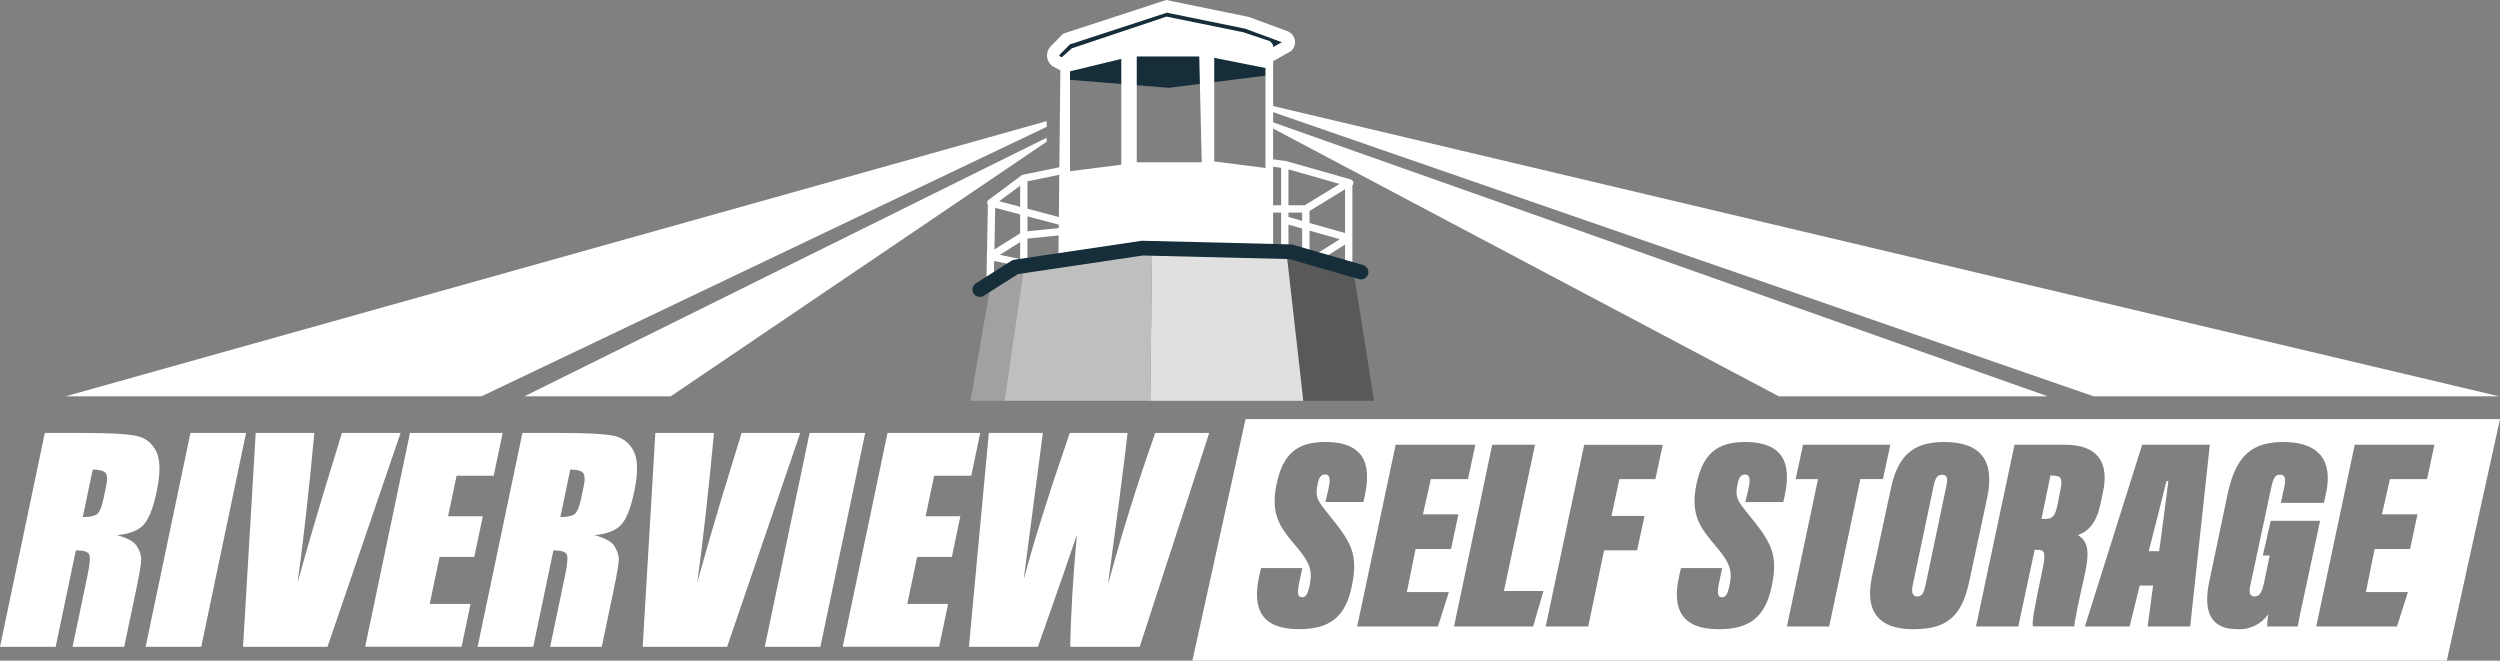 <?xml version="1.0" encoding="UTF-8"?>
<svg id="Layer_2" data-name="Layer 2" xmlns="http://www.w3.org/2000/svg" viewBox="0 0 865.34 228.68">
  <rect x="0" y="0" width="865.34" height="228.68" fill="#808080" stroke="none"/>
  <defs>
    <style>
      .cls-1 {
        fill: #595959;
      }

      .cls-2 {
        fill: none;
        stroke: #416678;
        stroke-miterlimit: 10;
        stroke-width: .54px;
      }

      .cls-3 {
        fill: #fff;
      }

      .cls-4 {
        fill: #152e3a;
      }

      .cls-5 {
        fill: #a1a1a1;
      }

      .cls-6 {
        fill: #e0e0e0;
      }

      .cls-7 {
        fill: #bfbfbf;
      }
    </style>
  </defs>
  <g id="Layer_1-2" data-name="Layer 1">
    <g>
      <g>
        <polygon class="cls-3" points="439.45 41.92 708.83 137.19 615.72 137.19 439.45 43.85 439.45 41.92"/>
        <polygon class="cls-3" points="439.45 38.4 724.71 137.19 865.07 137.19 439.45 36.42 439.45 38.4"/>
      </g>
      <polygon class="cls-3" points="362.29 43.9 166.65 137.19 22.65 137.19 362.29 41.93 362.29 43.9"/>
      <polygon class="cls-3" points="362.29 49.06 232.15 137.19 181.49 137.19 362.29 47.67 362.29 49.06"/>
      <g>
        <path class="cls-3" d="M710.59,164.61h-.86l-3.1,15.02h1.13c2.83,0,3.59-1.03,4.44-5l1.03-5.29c.75-3.68.19-4.72-2.64-4.72Z"/>
        <path class="cls-3" d="M431.14,145.06l-18.41,83.63h434.2l18.41-83.63h-434.2ZM467.95,202.77c-2.27,11.05-7.84,15.01-18.42,15.01-12.66,0-16.34-6.8-13.6-18.7l.57-2.46h14.27s-1.13,5.38-1.13,5.38c-.75,3.78-.28,4.72,1.13,4.72,1.32,0,1.99-1.23,2.64-4.63.94-4.72-.28-7.65-4.44-12.56-5.48-6.52-9.45-10.95-7.08-22.1,2.17-10.2,6.99-14.45,16.81-14.45,15.2,0,15.68,9.82,13.6,19.08l-.38,1.7h-13.13l1.03-4.53c.75-3.4.57-5-1.23-5-.85,0-1.89.38-2.46,3.02-1.03,4.91-.19,5.95,3.87,10.95,7.74,9.54,10.2,13.6,7.93,24.56ZM501.5,204.94l-3.78,11.9h-27.95l13.32-62.9h27.58l-2.55,11.9h-12.85l-2.74,12.18h12.28l-2.55,12h-12.28l-3.02,14.92h14.55ZM530.68,216.84h-27.39l13.22-62.9h14.82l-10.77,50.62h13.69l-3.58,12.28ZM572.99,165.84h-12.47l-2.74,12.75h11.43l-2.55,11.9h-11.43l-5.48,26.36h-14.73l13.32-62.9h27.2l-2.55,11.9ZM617.28,173.78h-13.13l1.03-4.53c.76-3.4.57-5-1.23-5-.86,0-1.89.38-2.46,3.02-1.04,4.91-.19,5.95,3.87,10.95,7.74,9.54,10.2,13.6,7.93,24.56-2.27,11.05-7.84,15.01-18.42,15.01-12.66,0-16.34-6.8-13.6-18.7l.57-2.46h14.27s-1.13,5.38-1.13,5.38c-.75,3.78-.28,4.72,1.13,4.72,1.32,0,1.98-1.23,2.64-4.63.94-4.72-.28-7.65-4.44-12.56-5.48-6.52-9.45-10.95-7.08-22.1,2.17-10.2,6.99-14.45,16.81-14.45,15.2,0,15.67,9.82,13.6,19.08l-.38,1.7ZM633.15,216.84h-14.64l10.77-51h-7.74l2.55-11.91h30.22l-2.55,11.9h-7.84l-10.77,51ZM662.15,217.79c-11.43,0-16.91-5.67-14.17-18.32l6.61-30.79c2.64-12.28,8.97-15.68,18.42-15.68,12.56,0,17.56,6.42,14.83,19.27h0s-6.24,29.09-6.24,29.09c-2.74,12.94-8.59,16.43-19.45,16.43ZM717.96,216.83h-14.26c-.47-1.13.29-5.57,3.31-19.83,1.32-6.23.47-6.7-1.98-6.7h-.76l-5.67,26.54h-14.64l13.33-62.9h17.47c11.33,0,15.4,6.05,13.13,16.53l-.94,4.34c-1.32,6.14-4.15,9.25-7.74,10.39,3.59,2.17,4.25,5.57,2.17,14.73-1.7,7.46-3.21,14.45-3.4,16.9ZM743.37,216.84l1.89-14.17h-4.63s-3.49,14.17-3.49,14.17h-15.49l19.83-62.9h23.42l-6.8,62.9h-14.73ZM795.32,216.84h-10.58c.04-1.42.17-2.84.38-4.25-2.41,3.52-6.51,5.49-10.77,5.19-9.45,0-11.8-6.42-9.62-16.62l6.14-29.28c2.36-11.33,6.33-18.89,19.27-18.89,15.86,0,16.72,10.01,14.92,18.04l-.66,3.02h-14.92l1.23-5.57c.66-3.21.09-4.16-1.61-4.16-1.23,0-2.08.47-2.92,4.34l-7.27,34c-.76,3.49.57,3.78,1.51,3.78,1.42,0,2.45-.94,3.21-4.53l1.98-9.62h-2.36l2.72-12.02h17.09l-6.04,28.25c-.57,2.55-1.23,5.76-1.7,8.31ZM840.08,165.84h-12.85l-2.74,12.18h12.28l-2.55,12h-12.27l-3.02,14.92h14.54l-3.78,11.9h-27.95l13.32-62.9h27.58l-2.55,11.9Z"/>
        <path class="cls-3" d="M743.75,190.78h3.59c.75-4.81,2.74-20.87,3.21-24.27h-.66c-.66,2.74-4.53,18.13-6.14,24.27Z"/>
        <path class="cls-3" d="M672.15,164.34c-1.42,0-2.26.94-2.83,3.78h0s-7.27,34.47-7.27,34.47c-.47,2.36-.09,3.87,1.51,3.87,1.79,0,2.36-1.32,2.92-3.87l7.27-34.57c.57-2.83.09-3.68-1.61-3.68Z"/>
      </g>
      <g>
        <g>
          <path class="cls-3" d="M368.02,78.79l-12.37,1.27v-5.17l10.93,2.9c.11.03.22.04.33.04.56,0,1.08-.38,1.23-.95.18-.68-.22-1.38-.9-1.56l-11.59-3.08v-9.49l11.32-2.31c.69-.14,1.13-.81.99-1.5-.14-.69-.81-1.13-1.5-.99l-12.34,2.52s-.02,0-.02,0c-.04,0-.08.02-.12.04-.03.01-.07.02-.1.03,0,0-.01,0-.02.01-.03.01-.06.03-.09.05-.03.02-.07.03-.1.06,0,0-.02.01-.03.02,0,0-.01,0-.02.01l-10.83,8.06c-.21.08-.39.22-.53.39l-.04.03s-.03.02-.04.04c-.03.03-.06.05-.09.08-.03.03-.06.06-.09.09-.02.03-.05.06-.07.09-.03.04-.05.07-.07.11-.02.03-.03.07-.05.1-.02.04-.04.09-.05.13,0,.02-.01.03-.02.04,0,.02,0,.04-.01.07,0,.04-.02.09-.02.13,0,.04,0,.08,0,.12,0,.04,0,.08,0,.12,0,.04,0,.08.02.12,0,.04.02.08.03.12.01.04.03.08.04.12.02.04.03.07.05.11.02.04.04.08.07.12.01.02.02.03.03.05l-.32,17.25s-.04.08-.05.12c-.02.05-.04.11-.05.16,0,0,0,0,0,0,0,.03,0,.06,0,.08,0,.05-.02.1-.02.16,0,.04,0,.08,0,.12,0,.04,0,.09.01.13,0,.04.02.08.03.13.01.04.02.08.03.11,0,.02.02.04.03.06l-.12,6.12c-.01.7.55,1.28,1.25,1.3,0,0,.02,0,.02,0,.69,0,1.26-.55,1.27-1.25l.1-5.1,8.34,1.79c.09.02.18.03.27.03.45,0,.86-.25,1.09-.63.17.08.35.13.54.13.7,0,1.27-.57,1.27-1.27v-7.78l12.63-1.3c.7-.07,1.21-.7,1.14-1.4-.07-.7-.7-1.21-1.4-1.14ZM353.1,80.77l-8.89,5.59.27-14.43,8.62,2.29v6.56ZM345.86,69.66l7.25-5.4v7.32l-7.25-1.92ZM346.1,88.18l7.01-4.4v5.92s-.06-.02-.09-.03l-6.91-1.48Z"/>
          <path class="cls-3" d="M467.54,62.11l-22.49-6.39s-.03,0-.04,0c-.03,0-.06-.01-.09-.02-.01,0-.03,0-.04,0l-3.78-.5c-.7-.09-1.34.4-1.43,1.09-.09.7.4,1.34,1.09,1.43l2.68.36v12.98h-2.51c-.7,0-1.27.57-1.27,1.27s.57,1.27,1.27,1.27h2.51v12.29c0,.7.57,1.27,1.27,1.27s1.27-.57,1.27-1.27v-8.13l4.75,1.35v7.91c0,.7.57,1.27,1.27,1.27s1.27-.57,1.27-1.27v-7.19l10.47,2.98-7.77,4.89c-.59.37-.77,1.16-.4,1.76.24.38.66.59,1.08.59.23,0,.47-.06.68-.2l8.24-5.19v5.74c0,.7.57,1.27,1.27,1.27s1.27-.57,1.27-1.27v-26.21c.13-.14.25-.31.3-.51.19-.68-.2-1.38-.88-1.57ZM445.97,58.63l17.72,5.03-12.06,7.38h-5.66v-12.41ZM445.97,75.1v-1.51h4.75v2.86l-4.75-1.35ZM453.27,73.03l12.3-7.52v15.16l-12.3-3.49v-4.14Z"/>
        </g>
        <polygon class="cls-5" points="354.38 92.91 347.69 138.73 335.92 138.73 342.67 99.93 352.61 93.14 354.38 92.91"/>
        <polygon class="cls-1" points="475.62 138.73 451.1 138.73 445.38 88.21 468.55 94.34 475.62 138.73"/>
        <polygon class="cls-6" points="451.1 138.73 398.15 138.73 398.76 87.89 445.38 88.21 451.1 138.73"/>
        <polygon class="cls-7" points="398.76 87.89 398.15 138.73 347.69 138.73 354.38 92.91 393.12 87.86 398.76 87.89"/>
        <line class="cls-2" x1="398.78" y1="86.22" x2="398.76" y2="87.89"/>
        <path class="cls-4" d="M364.56,20.97l1.82-6.29s28.35-9.53,28.72-9.65,9.4-2.83,9.4-2.83l34.16,7.45,8.81,5.28-6.92,5.66-1.01,5.41-34.97,4.4-34.18-2.77-5.83-6.67Z"/>
        <path class="cls-3" d="M448.16,13.68c-.31-1.34-1.27-2.42-2.56-2.9l-13.35-4.92-28.62-5.86-35.63,11.66-4.06,4.13c-1.05.94-1.6,2.28-1.51,3.7.1,1.45.85,2.74,2.07,3.53l2.53,1.33-.66,64.43,30.89-3.9h12.33l31.08,1.01V21.19l6.26-3.55.22-.23c.95-1,1.33-2.39,1.01-3.73ZM388.12,57.01l-17.74,2.26V24.68l17.74-4.28v36.61ZM393.47,56.16V19.55h21.64l.85,36.61h-22.49ZM438.03,58.14l-17.74-2.26V20.02l17.74,3.52v34.59ZM440.67,16.31v-.75l-.98-1.27-9.33-3.13-26.6-5.41-32.78,10.99-3.45,3.08-.75-.39c-.06-.06-.09-.13-.1-.21,0-.11.03-.2.11-.27l3.52-3.57,33.58-10.99,27.05,5.52,12.75,4.7-3.02,1.71Z"/>
        <path class="cls-4" d="M339.15,102.77c-.84,0-1.67-.42-2.15-1.18-.75-1.19-.4-2.76.79-3.52l12.75-8.09,44.69-6.65,51.87,1.27,24.72,7.14c1.35.39,2.13,1.8,1.74,3.15-.39,1.35-1.8,2.13-3.15,1.74l-24.09-6.95-50.78-1.24-43.19,6.43-11.84,7.51c-.42.27-.9.4-1.36.4Z"/>
      </g>
      <g>
        <path class="cls-3" d="M15.51,149.86h13.62c9.08,0,15.16.35,18.23,1.05,3.07.7,5.31,2.49,6.74,5.37,1.42,2.88,1.47,7.47.15,13.78-1.21,5.76-2.73,9.63-4.58,11.61-1.85,1.98-4.92,3.17-9.2,3.57,3.61.95,5.91,2.21,6.89,3.79.98,1.59,1.49,3.04,1.53,4.37.04,1.32-.56,4.97-1.81,10.95l-4.09,19.52h-17.87l5.15-24.59c.83-3.96,1.03-6.42.61-7.36-.43-.94-1.97-1.42-4.62-1.42l-6.99,33.37H0l15.51-74.01ZM32.1,162.53l-3.45,16.46c2.16,0,3.74-.3,4.74-.89.99-.59,1.83-2.52,2.51-5.78l.85-4.07c.49-2.35.39-3.89-.29-4.62-.68-.73-2.14-1.1-4.36-1.1Z"/>
        <path class="cls-3" d="M85.17,149.86l-15.51,74.01h-19.25l15.51-74.01h19.25Z"/>
        <path class="cls-3" d="M138.66,149.86l-25.3,74.01h-29.23l4.38-74.01h20.3c-1.91,20.39-3.84,37.64-5.79,51.75,3.98-14.26,7.69-26.92,11.12-37.99l4.22-13.76h20.3Z"/>
        <path class="cls-3" d="M141.9,149.86h32.09l-3.1,14.81h-12.85l-2.94,14.03h12.02l-2.95,14.08h-12.02l-3.41,16.27h14.13l-3.1,14.81h-33.37l15.51-74.01Z"/>
        <path class="cls-3" d="M180.81,149.86h13.62c9.08,0,15.16.35,18.23,1.05,3.07.7,5.31,2.49,6.74,5.37,1.42,2.88,1.47,7.47.15,13.78-1.21,5.76-2.73,9.63-4.58,11.61-1.85,1.98-4.92,3.17-9.2,3.57,3.61.95,5.91,2.21,6.89,3.79.98,1.59,1.49,3.04,1.53,4.37.04,1.32-.56,4.97-1.81,10.95l-4.09,19.52h-17.87l5.15-24.59c.83-3.96,1.03-6.42.61-7.36-.43-.94-1.97-1.42-4.62-1.42l-6.99,33.37h-19.25l15.51-74.01ZM197.4,162.53l-3.45,16.46c2.16,0,3.74-.3,4.74-.89.99-.59,1.83-2.52,2.51-5.78l.85-4.07c.49-2.35.39-3.89-.29-4.62-.68-.73-2.14-1.1-4.36-1.1Z"/>
        <path class="cls-3" d="M276.99,149.86l-25.3,74.01h-29.23l4.38-74.01h20.3c-1.91,20.39-3.84,37.64-5.79,51.75,3.98-14.26,7.69-26.92,11.12-37.99l4.22-13.76h20.3Z"/>
        <path class="cls-3" d="M299.48,149.86l-15.51,74.01h-19.25l15.51-74.01h19.25Z"/>
        <path class="cls-3" d="M307.2,149.86h32.09l-3.1,14.81h-12.85l-2.94,14.03h12.02l-2.95,14.08h-12.02l-3.41,16.27h14.13l-3.1,14.81h-33.37l15.51-74.01Z"/>
        <path class="cls-3" d="M418.56,149.86l-24.07,74.01h-24.03c.18-11.37.95-24.31,2.31-38.81-2.07,6.22-6.57,19.16-13.5,38.81h-23.89l6.89-74.01h18.7l-3.38,25.82-3.26,24.97c3.42-12.92,8.74-29.85,15.96-50.79h19.99c-.19,2.16-1.19,10.3-3.02,24.41l-3.77,28.16c4.85-17.92,10.31-35.44,16.38-52.57h18.7Z"/>
      </g>
    </g>
  </g>
</svg>